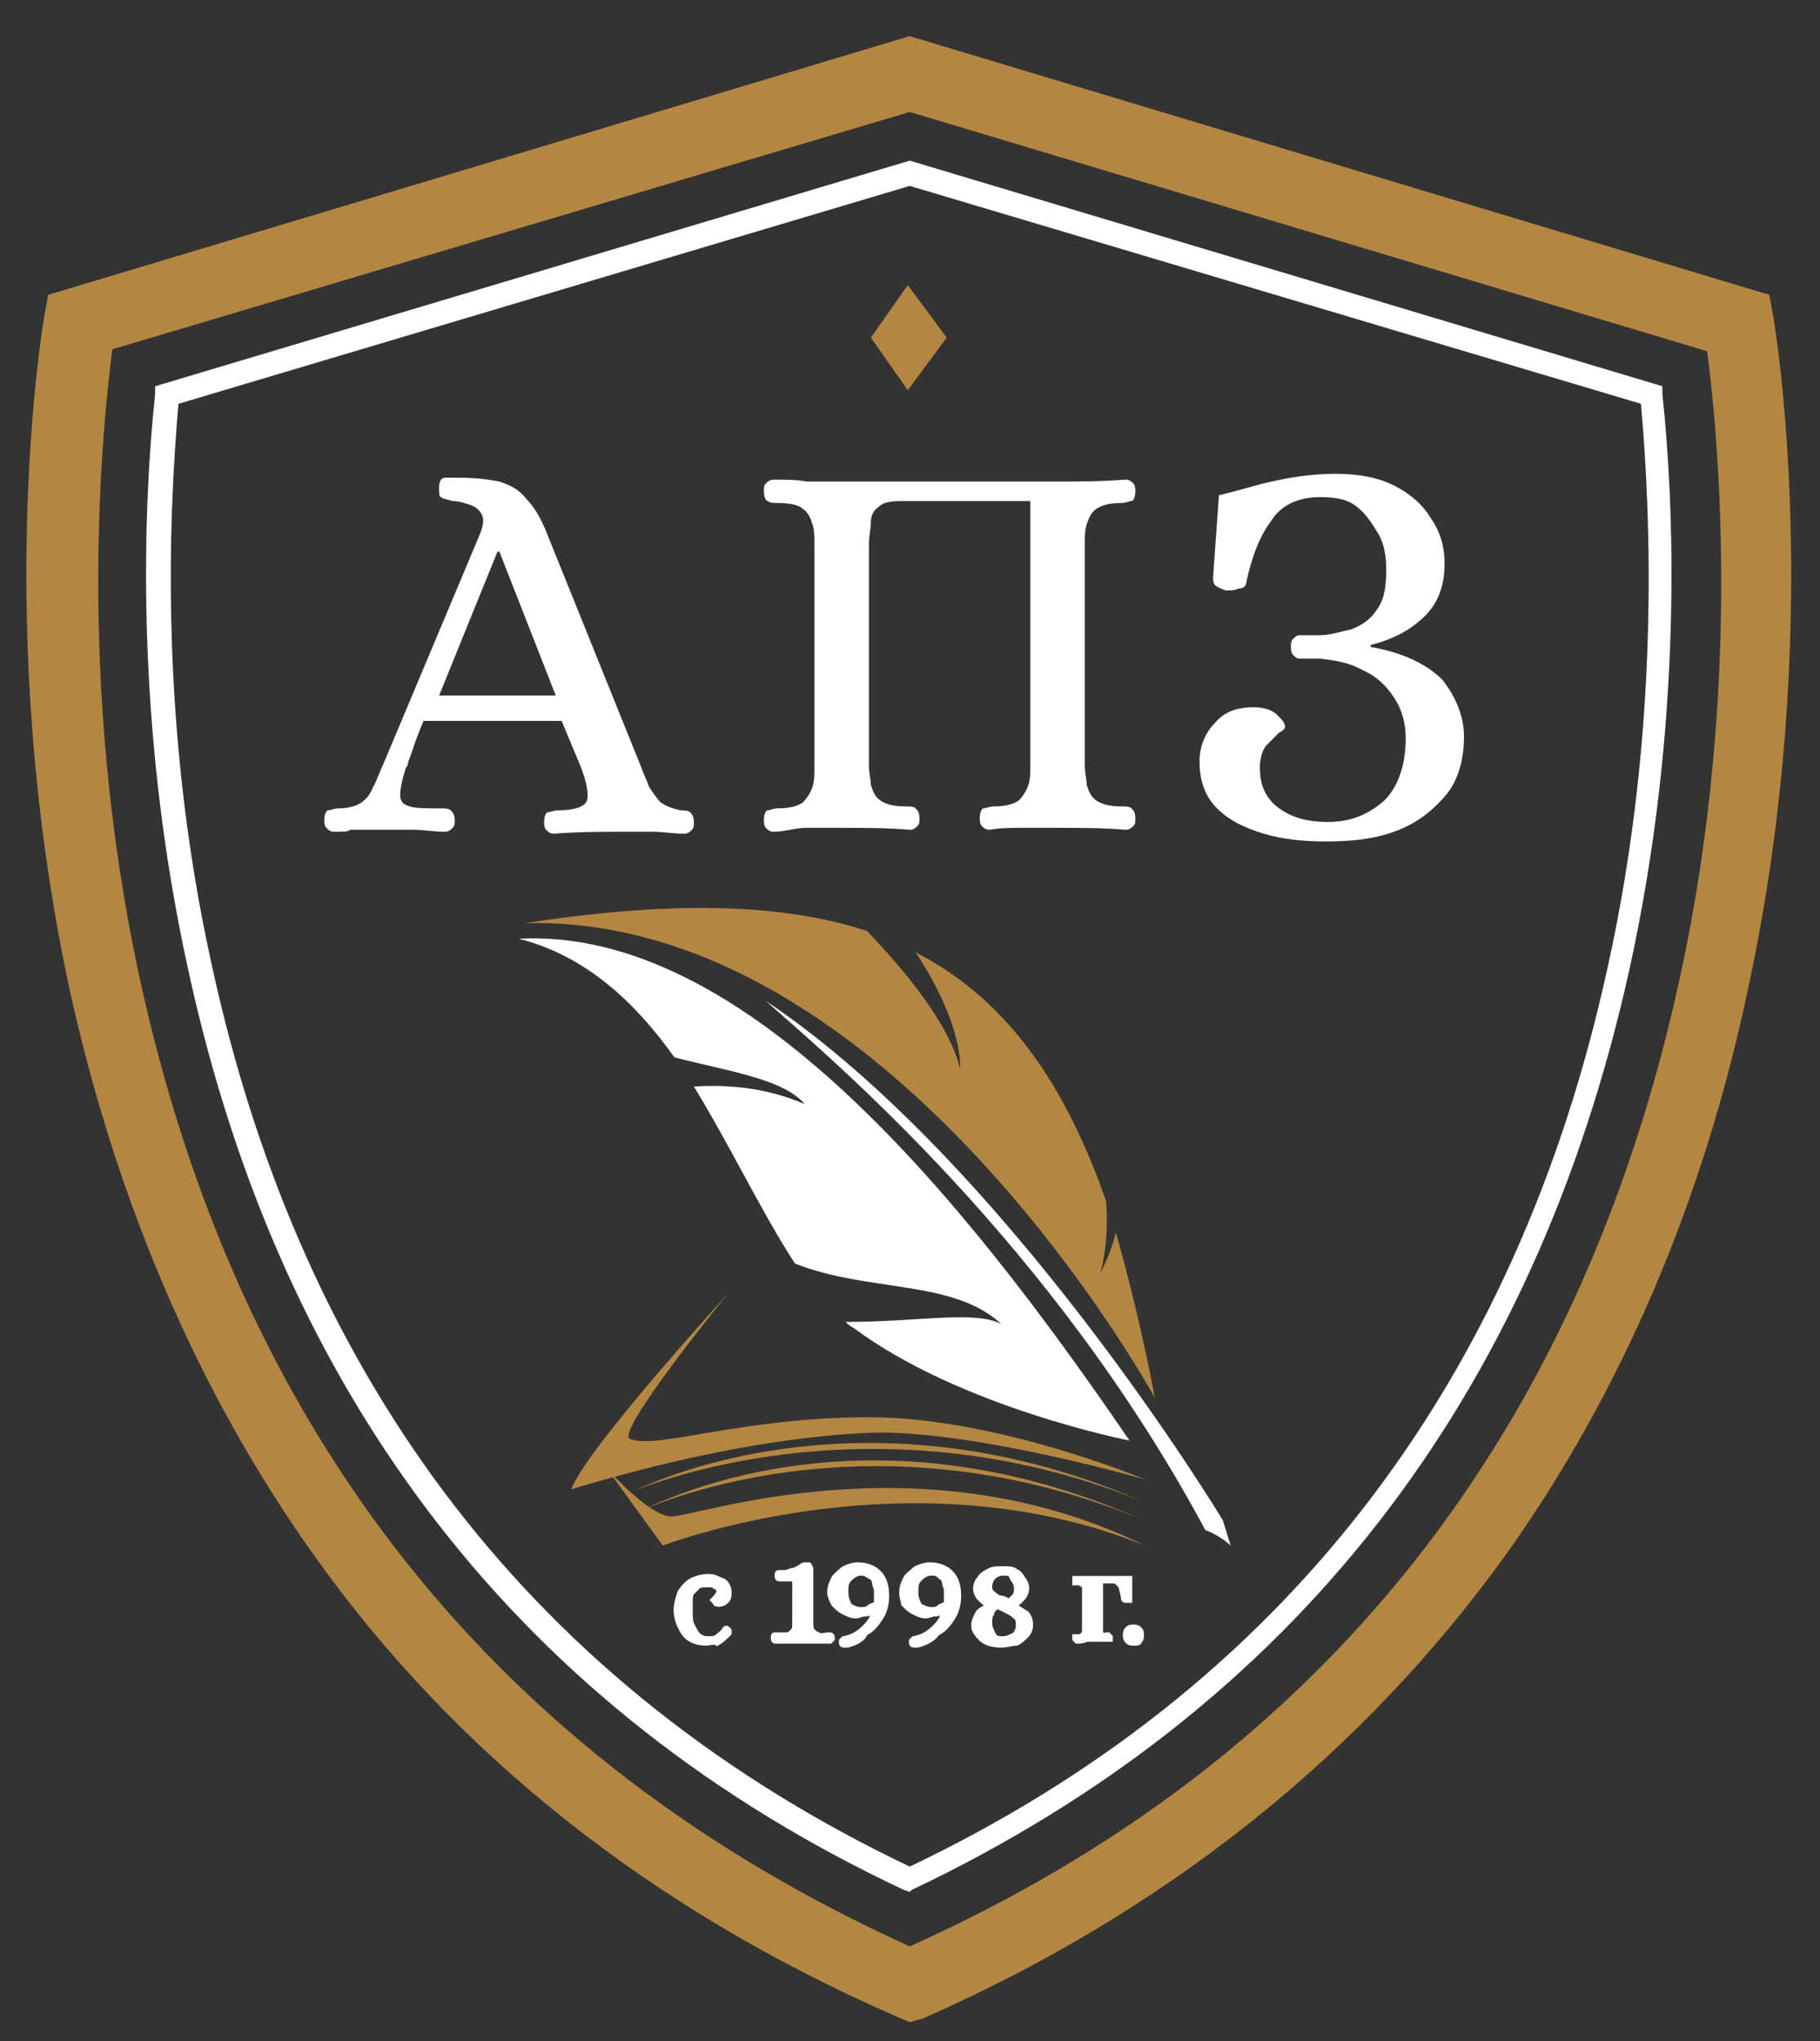 <?xml version="1.0" encoding="UTF-8"?> <svg xmlns="http://www.w3.org/2000/svg" width="33" height="37" viewBox="0 0 33 37" fill="none"><rect x="0" y="0" width="33" height="37" fill="#333333" stroke="none"/><path d="M12.793 29.782C12.616 29.782 12.475 29.712 12.405 29.606C12.334 29.5 12.264 29.359 12.264 29.183C12.264 29.077 12.299 28.971 12.334 28.866C12.405 28.76 12.475 28.689 12.546 28.654C12.616 28.619 12.722 28.584 12.828 28.584C12.898 28.584 12.934 28.584 13.004 28.619C13.075 28.654 13.11 28.654 13.145 28.689C13.181 28.725 13.216 28.795 13.216 28.866C13.216 28.901 13.216 28.971 13.181 29.007C13.145 29.042 13.11 29.077 13.04 29.077C13.004 29.077 12.969 29.077 12.969 29.042C12.934 29.007 12.934 29.007 12.934 29.007C12.934 29.007 12.934 29.007 12.969 28.971C13.004 28.936 13.004 28.936 13.004 28.936C13.004 28.901 13.04 28.901 13.04 28.866C13.04 28.795 13.004 28.76 12.969 28.76C12.934 28.725 12.898 28.725 12.828 28.725C12.757 28.725 12.687 28.725 12.652 28.76C12.616 28.795 12.581 28.83 12.546 28.866C12.511 28.901 12.511 28.971 12.511 29.042C12.511 29.113 12.511 29.148 12.511 29.218C12.511 29.324 12.511 29.395 12.546 29.465C12.581 29.536 12.616 29.606 12.652 29.641C12.687 29.677 12.757 29.712 12.828 29.712C12.898 29.712 12.969 29.712 13.004 29.677C13.04 29.641 13.11 29.606 13.145 29.536C13.145 29.536 13.181 29.5 13.181 29.536C13.181 29.536 13.216 29.536 13.216 29.571C13.216 29.606 13.216 29.606 13.216 29.606C13.145 29.677 13.075 29.747 13.004 29.782C12.969 29.747 12.863 29.782 12.793 29.782Z" fill="white" stroke="white" stroke-width="0.1" stroke-miterlimit="10"></path><path d="M14.062 29.747C14.062 29.747 14.027 29.747 14.027 29.712C14.027 29.677 14.027 29.677 14.027 29.677C14.027 29.642 14.027 29.642 14.062 29.642H14.097C14.168 29.642 14.238 29.642 14.274 29.642C14.309 29.642 14.344 29.606 14.379 29.571C14.415 29.536 14.415 29.5 14.415 29.395V28.866C14.415 28.795 14.415 28.725 14.415 28.689C14.415 28.654 14.379 28.619 14.379 28.619C14.344 28.619 14.344 28.619 14.274 28.619C14.238 28.619 14.168 28.619 14.133 28.619C14.133 28.619 14.097 28.619 14.097 28.584C14.097 28.548 14.097 28.548 14.097 28.548C14.097 28.513 14.097 28.513 14.133 28.513H14.168C14.238 28.513 14.274 28.513 14.344 28.478C14.415 28.478 14.45 28.443 14.521 28.407C14.556 28.372 14.591 28.372 14.626 28.372H14.662C14.662 28.372 14.697 28.407 14.697 28.443V29.395C14.697 29.465 14.697 29.536 14.732 29.571C14.767 29.606 14.767 29.606 14.838 29.642C14.908 29.677 14.944 29.642 15.014 29.642C15.049 29.642 15.049 29.642 15.049 29.642C15.049 29.642 15.085 29.642 15.085 29.677V29.712L15.049 29.747C15.014 29.747 14.979 29.747 14.908 29.747C14.838 29.747 14.803 29.747 14.732 29.747C14.662 29.747 14.626 29.747 14.626 29.747C14.591 29.747 14.556 29.747 14.521 29.747C14.485 29.747 14.415 29.747 14.344 29.747C14.168 29.747 14.097 29.747 14.062 29.747Z" fill="white" stroke="white" stroke-width="0.1" stroke-miterlimit="10"></path><path d="M15.367 29.818C15.332 29.818 15.332 29.818 15.296 29.818C15.261 29.818 15.261 29.783 15.261 29.783V29.747L15.296 29.712C15.473 29.677 15.578 29.606 15.684 29.5C15.79 29.395 15.825 29.324 15.861 29.183C15.79 29.218 15.755 29.254 15.684 29.254C15.614 29.254 15.578 29.289 15.508 29.289C15.437 29.289 15.367 29.254 15.296 29.218C15.226 29.183 15.191 29.148 15.12 29.077C15.085 29.007 15.049 28.936 15.049 28.866C15.049 28.76 15.085 28.689 15.12 28.619C15.155 28.548 15.226 28.513 15.296 28.443C15.367 28.407 15.473 28.372 15.543 28.372C15.684 28.372 15.825 28.407 15.931 28.513C16.037 28.619 16.072 28.76 16.072 28.936C16.072 29.077 16.037 29.218 15.966 29.324C15.896 29.43 15.825 29.536 15.684 29.606C15.649 29.712 15.508 29.783 15.367 29.818ZM15.614 29.183C15.649 29.183 15.719 29.183 15.755 29.148C15.79 29.113 15.825 29.113 15.896 29.077V29.042C15.896 29.007 15.896 29.007 15.896 28.972C15.896 28.936 15.896 28.866 15.896 28.831C15.896 28.795 15.861 28.725 15.861 28.689C15.861 28.654 15.825 28.584 15.79 28.584C15.684 28.513 15.649 28.513 15.614 28.513C15.543 28.513 15.473 28.548 15.402 28.619C15.332 28.689 15.332 28.76 15.332 28.866C15.332 28.972 15.367 29.042 15.402 29.113C15.473 29.148 15.508 29.183 15.614 29.183Z" fill="white" stroke="white" stroke-width="0.1" stroke-miterlimit="10"></path><path d="M16.636 29.818C16.601 29.818 16.601 29.818 16.566 29.818C16.531 29.818 16.531 29.783 16.531 29.783V29.747L16.566 29.712C16.742 29.677 16.848 29.606 16.954 29.5C17.059 29.395 17.095 29.324 17.13 29.183C17.059 29.218 17.024 29.254 16.954 29.254C16.883 29.254 16.848 29.289 16.777 29.289C16.707 29.289 16.636 29.254 16.566 29.218C16.495 29.183 16.46 29.148 16.39 29.077C16.39 29.042 16.354 28.972 16.354 28.866C16.354 28.76 16.39 28.689 16.425 28.619C16.46 28.548 16.531 28.513 16.601 28.443C16.672 28.407 16.777 28.372 16.848 28.372C16.989 28.372 17.13 28.407 17.236 28.513C17.342 28.619 17.377 28.76 17.377 28.936C17.377 29.077 17.342 29.218 17.271 29.324C17.201 29.43 17.13 29.536 16.989 29.606C16.919 29.712 16.777 29.783 16.636 29.818ZM16.883 29.183C16.919 29.183 16.989 29.183 17.024 29.148C17.059 29.113 17.095 29.113 17.165 29.077V29.042C17.165 29.007 17.165 29.007 17.165 28.972C17.165 28.936 17.165 28.866 17.165 28.831C17.165 28.795 17.13 28.725 17.13 28.689C17.13 28.654 17.095 28.584 17.059 28.584C16.989 28.513 16.954 28.513 16.883 28.513C16.813 28.513 16.742 28.548 16.672 28.619C16.601 28.689 16.601 28.76 16.601 28.866C16.601 28.972 16.636 29.042 16.672 29.113C16.742 29.148 16.813 29.183 16.883 29.183Z" fill="white" stroke="white" stroke-width="0.1" stroke-miterlimit="10"></path><path d="M18.153 29.818C18.012 29.818 17.871 29.782 17.8 29.712C17.73 29.641 17.659 29.571 17.659 29.465C17.659 29.395 17.694 29.324 17.73 29.253C17.765 29.183 17.871 29.148 17.941 29.112C17.871 29.077 17.8 29.007 17.765 28.971C17.73 28.936 17.694 28.866 17.694 28.795C17.694 28.724 17.73 28.654 17.765 28.619C17.8 28.548 17.871 28.513 17.941 28.478C18.012 28.442 18.082 28.442 18.188 28.442C18.259 28.442 18.364 28.442 18.399 28.478C18.47 28.513 18.505 28.548 18.541 28.619C18.576 28.654 18.611 28.724 18.611 28.795C18.611 28.901 18.541 29.007 18.364 29.112C18.47 29.148 18.541 29.218 18.611 29.253C18.646 29.289 18.682 29.359 18.682 29.465C18.682 29.536 18.646 29.606 18.611 29.641C18.576 29.677 18.505 29.747 18.435 29.782C18.364 29.782 18.259 29.818 18.153 29.818ZM18.188 29.712C18.259 29.712 18.329 29.677 18.399 29.641C18.435 29.606 18.47 29.536 18.47 29.465C18.47 29.43 18.47 29.359 18.435 29.324C18.399 29.289 18.364 29.253 18.294 29.218C18.223 29.183 18.153 29.148 18.082 29.112C18.047 29.148 17.976 29.183 17.976 29.253C17.941 29.289 17.941 29.359 17.941 29.43C17.941 29.5 17.976 29.571 18.012 29.641C18.047 29.712 18.117 29.712 18.188 29.712ZM18.294 29.042C18.329 29.007 18.364 28.971 18.399 28.936C18.435 28.901 18.435 28.83 18.435 28.795C18.435 28.724 18.399 28.654 18.364 28.619C18.329 28.513 18.294 28.513 18.188 28.513C18.117 28.513 18.047 28.548 18.012 28.583C17.976 28.619 17.941 28.689 17.941 28.76C17.941 28.795 17.941 28.83 17.976 28.866C18.012 28.901 18.047 28.936 18.117 28.971C18.188 28.971 18.259 29.007 18.294 29.042Z" fill="white" stroke="white" stroke-width="0.1" stroke-miterlimit="10"></path><path d="M19.528 29.747C19.493 29.712 19.493 29.712 19.493 29.712C19.493 29.677 19.493 29.677 19.493 29.677H19.528C19.563 29.677 19.599 29.677 19.634 29.642C19.634 29.642 19.669 29.606 19.669 29.571C19.669 29.536 19.669 29.5 19.669 29.5V28.866C19.669 28.831 19.669 28.795 19.669 28.795C19.669 28.76 19.669 28.76 19.634 28.725C19.634 28.725 19.599 28.689 19.528 28.689H19.493C19.493 28.689 19.493 28.689 19.493 28.654V28.619C19.493 28.619 19.493 28.619 19.528 28.619C19.563 28.619 19.634 28.619 19.669 28.619C19.704 28.619 19.739 28.619 19.81 28.619H20.445H20.48V28.654V28.971V29.007H20.445H20.41C20.41 29.007 20.374 29.007 20.374 28.971C20.374 28.901 20.339 28.831 20.339 28.795C20.339 28.76 20.304 28.725 20.268 28.689C20.233 28.654 20.198 28.654 20.163 28.654H19.951V29.465C19.951 29.5 19.951 29.536 19.951 29.571C19.951 29.606 19.951 29.606 19.986 29.642C19.986 29.642 20.022 29.677 20.057 29.642H20.092C20.092 29.642 20.092 29.642 20.127 29.677V29.712C20.127 29.712 20.127 29.712 20.092 29.712C20.057 29.712 19.986 29.712 19.951 29.712C19.916 29.712 19.881 29.712 19.845 29.712C19.81 29.712 19.775 29.712 19.704 29.712C19.634 29.747 19.563 29.747 19.528 29.747Z" fill="white" stroke="white" stroke-width="0.1" stroke-miterlimit="10"></path><path d="M20.55 29.783C20.515 29.783 20.48 29.783 20.445 29.747C20.41 29.712 20.41 29.677 20.41 29.642C20.41 29.606 20.41 29.571 20.445 29.536C20.48 29.5 20.515 29.5 20.55 29.5C20.586 29.5 20.621 29.5 20.656 29.536C20.692 29.571 20.692 29.606 20.692 29.642C20.692 29.677 20.692 29.712 20.656 29.747C20.656 29.783 20.621 29.783 20.55 29.783Z" fill="white" stroke="white" stroke-width="0.1" stroke-miterlimit="10"></path><path d="M16.495 36.659L16.248 36.553C11.805 34.614 8.244 31.793 5.669 28.16C3.589 25.233 2.108 21.778 1.261 17.934C-0.149 11.375 0.768 5.944 0.803 5.733L0.873 5.345L16.495 0.655L32.082 5.345L32.152 5.733C32.188 5.944 33.105 11.41 31.694 17.934C30.883 21.778 29.402 25.233 27.321 28.16C24.712 31.793 21.15 34.649 16.742 36.588L16.495 36.659ZM2.037 6.332C1.861 7.708 1.367 12.362 2.531 17.722C4.329 26.009 9.019 31.898 16.495 35.284C23.971 31.934 28.661 26.009 30.46 17.722C31.623 12.398 31.13 7.708 30.953 6.367L16.495 2.03L2.037 6.332Z" fill="#B38642"></path><path d="M16.495 34.296L16.39 34.261C9.478 31.017 5.105 25.375 3.413 17.581C2.425 13.103 2.601 9.118 2.813 7.143V7.002L16.495 2.912L30.142 7.002V7.143C30.354 9.118 30.53 13.103 29.543 17.581C27.815 25.375 23.442 30.982 16.531 34.261L16.495 34.296ZM3.236 7.32C3.06 9.33 2.884 13.173 3.836 17.476C5.493 25.128 9.76 30.629 16.495 33.838C23.231 30.629 27.498 25.128 29.155 17.511C30.107 13.209 29.931 9.33 29.754 7.32L16.495 3.37L3.236 7.32Z" fill="white"></path><path d="M6.057 15.078C5.987 15.078 5.952 15.042 5.916 15.007C5.881 14.972 5.881 14.901 5.881 14.866C5.881 14.76 5.916 14.69 5.952 14.69C5.987 14.69 6.057 14.655 6.128 14.655C6.304 14.655 6.445 14.619 6.551 14.549C6.657 14.478 6.727 14.372 6.763 14.267C6.833 14.161 6.868 14.02 6.939 13.879L8.702 9.682C8.773 9.506 8.773 9.4 8.737 9.33C8.702 9.259 8.632 9.189 8.526 9.153C8.42 9.118 8.314 9.083 8.208 9.083C8.103 9.048 8.032 9.048 7.997 9.012C7.962 9.012 7.962 8.942 7.962 8.836C7.962 8.73 7.997 8.66 8.067 8.66C8.138 8.66 8.244 8.66 8.35 8.66C8.632 8.66 8.878 8.695 9.055 8.73C9.266 8.801 9.407 8.871 9.548 9.048C9.69 9.189 9.831 9.435 9.936 9.718L11.629 13.914C11.664 14.02 11.735 14.161 11.77 14.267C11.841 14.372 11.911 14.478 11.982 14.549C12.087 14.619 12.193 14.655 12.334 14.69C12.405 14.69 12.475 14.69 12.511 14.725C12.546 14.76 12.581 14.796 12.581 14.901C12.581 14.972 12.581 15.007 12.546 15.042C12.511 15.078 12.475 15.113 12.405 15.113C12.193 15.113 12.017 15.078 11.841 15.078C11.664 15.078 11.488 15.078 11.312 15.078C10.924 15.078 10.501 15.078 10.042 15.113C9.972 15.113 9.936 15.078 9.901 15.042C9.866 15.007 9.866 14.937 9.866 14.901C9.866 14.796 9.901 14.725 9.936 14.725C9.972 14.725 10.042 14.69 10.113 14.69C10.43 14.69 10.606 14.619 10.642 14.513C10.677 14.408 10.642 14.196 10.536 13.914L10.183 13.068H7.679C7.574 13.315 7.503 13.526 7.468 13.632C7.433 13.738 7.397 13.808 7.397 13.843C7.397 13.879 7.362 13.914 7.362 13.914C7.292 14.126 7.256 14.302 7.256 14.408C7.256 14.513 7.292 14.584 7.433 14.619C7.538 14.655 7.715 14.655 7.997 14.655C8.067 14.655 8.138 14.655 8.173 14.69C8.208 14.725 8.244 14.76 8.244 14.866C8.244 14.937 8.244 14.972 8.208 15.007C8.173 15.042 8.138 15.078 8.067 15.078C7.856 15.078 7.679 15.042 7.503 15.042C7.362 15.042 7.151 15.042 6.974 15.042C6.833 15.042 6.727 15.042 6.622 15.042C6.516 15.042 6.445 15.042 6.339 15.042C6.339 15.078 6.198 15.078 6.057 15.078ZM7.962 12.609H10.077L9.055 10H9.02L7.962 12.609Z" fill="white"></path><path d="M14.027 15.078C13.956 15.078 13.921 15.042 13.886 15.007C13.851 14.972 13.851 14.901 13.851 14.866C13.851 14.76 13.886 14.69 13.921 14.69C13.956 14.69 14.027 14.654 14.097 14.654C14.309 14.654 14.45 14.619 14.556 14.549C14.626 14.478 14.697 14.372 14.732 14.267C14.767 14.161 14.767 14.02 14.767 13.914V9.859C14.767 9.717 14.767 9.612 14.732 9.506C14.697 9.4 14.662 9.294 14.556 9.224C14.485 9.153 14.309 9.118 14.097 9.118C14.027 9.118 13.956 9.118 13.921 9.083C13.886 9.083 13.851 9.012 13.851 8.906C13.851 8.836 13.851 8.801 13.886 8.765C13.921 8.73 13.956 8.695 14.027 8.695C14.238 8.695 14.45 8.695 14.626 8.73C14.803 8.73 15.014 8.73 15.226 8.73H19.14C19.528 8.73 19.951 8.73 20.41 8.695C20.48 8.695 20.515 8.73 20.551 8.765C20.586 8.801 20.586 8.871 20.586 8.906C20.586 9.012 20.551 9.083 20.515 9.083C20.48 9.083 20.41 9.118 20.339 9.118C20.128 9.118 19.986 9.153 19.881 9.224C19.775 9.294 19.74 9.4 19.704 9.506C19.669 9.612 19.669 9.753 19.669 9.859V13.879C19.669 14.02 19.704 14.125 19.704 14.231C19.74 14.337 19.775 14.443 19.881 14.513C19.986 14.584 20.128 14.619 20.339 14.619C20.41 14.619 20.48 14.619 20.515 14.654C20.551 14.69 20.586 14.725 20.586 14.831C20.586 14.901 20.586 14.937 20.551 14.972C20.515 15.007 20.48 15.042 20.41 15.042C19.986 15.007 19.563 15.007 19.14 15.007C18.928 15.007 18.752 15.007 18.541 15.007C18.329 15.007 18.153 15.007 17.941 15.042C17.871 15.042 17.835 15.007 17.8 14.972C17.765 14.937 17.765 14.866 17.765 14.831C17.765 14.725 17.8 14.654 17.835 14.654C17.871 14.654 17.941 14.619 18.012 14.619C18.223 14.619 18.364 14.584 18.47 14.513C18.541 14.443 18.611 14.337 18.646 14.231C18.682 14.125 18.682 13.984 18.682 13.879V9.083H16.425C16.213 9.083 16.037 9.083 15.931 9.189C15.825 9.259 15.79 9.365 15.79 9.471C15.79 9.576 15.755 9.717 15.755 9.859V13.879C15.755 14.02 15.79 14.125 15.79 14.231C15.825 14.337 15.861 14.443 15.966 14.513C16.072 14.584 16.213 14.619 16.425 14.619C16.495 14.619 16.566 14.619 16.601 14.654C16.636 14.69 16.672 14.725 16.672 14.831C16.672 14.901 16.672 14.937 16.636 14.972C16.601 15.007 16.566 15.042 16.495 15.042C16.072 15.007 15.649 15.007 15.226 15.007C15.014 15.007 14.838 15.007 14.626 15.007C14.415 15.007 14.238 15.078 14.027 15.078Z" fill="white"></path><path d="M24.042 15.254C23.654 15.254 23.266 15.219 22.913 15.113C22.561 15.007 22.279 14.866 22.067 14.655C21.855 14.443 21.75 14.161 21.75 13.808C21.75 13.526 21.855 13.279 22.032 13.103C22.208 12.891 22.455 12.821 22.737 12.821C22.948 12.821 23.09 12.891 23.16 12.962C23.231 13.032 23.301 13.103 23.301 13.173C23.301 13.209 23.266 13.244 23.195 13.279C23.125 13.35 23.054 13.42 22.948 13.526C22.878 13.632 22.843 13.773 22.843 13.914C22.843 14.231 22.948 14.478 23.195 14.655C23.442 14.831 23.724 14.901 24.077 14.901C24.5 14.901 24.817 14.76 25.1 14.513C25.346 14.267 25.488 13.879 25.488 13.385C25.488 13.103 25.417 12.856 25.276 12.644C25.135 12.433 24.959 12.257 24.712 12.151C24.465 12.01 24.218 11.974 23.936 11.939H23.548C23.513 11.939 23.477 11.904 23.442 11.869C23.407 11.833 23.407 11.763 23.407 11.728C23.407 11.657 23.407 11.622 23.442 11.586C23.477 11.551 23.513 11.516 23.548 11.516H23.936C24.112 11.516 24.324 11.445 24.5 11.41C24.677 11.34 24.853 11.234 24.959 11.058C25.1 10.881 25.135 10.634 25.135 10.317C25.135 10.105 25.1 9.859 24.994 9.682C24.888 9.506 24.782 9.33 24.606 9.189C24.43 9.048 24.218 9.012 23.936 9.012C23.548 9.012 23.231 9.153 23.054 9.435C22.843 9.718 22.702 10.07 22.596 10.564C22.596 10.634 22.525 10.67 22.455 10.67C22.384 10.705 22.314 10.705 22.243 10.705C22.208 10.705 22.137 10.67 22.067 10.634C21.996 10.599 21.996 10.529 21.996 10.458L22.102 8.977C22.42 8.906 22.737 8.801 23.054 8.73C23.372 8.66 23.76 8.589 24.218 8.589C24.641 8.589 24.994 8.66 25.276 8.801C25.558 8.942 25.805 9.153 25.946 9.4C26.122 9.647 26.193 9.929 26.193 10.211C26.193 10.599 26.087 10.916 25.84 11.163C25.593 11.41 25.276 11.586 24.853 11.692V11.728C25.452 11.833 25.875 12.045 26.157 12.327C26.404 12.644 26.545 12.997 26.545 13.35C26.545 13.773 26.44 14.161 26.193 14.443C25.946 14.725 25.664 14.937 25.276 15.078C24.888 15.219 24.465 15.254 24.042 15.254Z" fill="white"></path><path d="M22.173 27.561C22.173 27.561 18.259 21.072 13.886 18.145C15.12 19.239 19.07 22.553 21.855 27.737C22.137 27.843 22.314 28.019 22.314 28.019L22.173 27.561Z" fill="white"></path><path d="M9.407 17.017C10.642 17.334 11.523 18.181 12.229 19.168C13.181 19.415 14.203 19.556 14.591 20.015C13.851 19.697 13.145 19.662 12.581 19.697C13.251 20.79 13.815 21.989 14.415 22.906C15.755 23.435 17.271 23.188 18.153 23.999C17.659 23.753 16.672 23.964 15.332 23.964C15.367 23.999 15.402 24.035 15.473 24.07C17.412 25.516 20.48 26.115 20.48 26.115C17.448 21.672 13.498 16.806 9.407 17.017Z" fill="white"></path><path d="M19.951 23.082C20.057 22.695 20.092 22.236 20.057 21.778C19.246 19.45 18.117 18.04 16.601 17.264C17.024 17.899 17.412 18.71 17.412 19.38C17.201 18.534 16.39 17.581 15.72 16.876C14.098 16.347 12.052 16.347 9.513 16.735C16.143 16.559 20.939 25.339 20.939 25.339C20.727 24.211 20.48 23.224 20.233 22.342C20.163 22.624 20.057 22.871 19.951 23.082Z" fill="#B38642"></path><path d="M13.181 23.471C13.181 23.471 11.171 25.939 11.417 26.08C11.876 26.292 13.427 25.692 15.755 25.692C18.082 25.692 20.762 26.82 20.762 26.82C20.762 26.82 17.588 25.904 15.755 25.974C13.498 26.08 11.312 26.715 10.36 26.997C10.606 26.292 13.181 23.471 13.181 23.471Z" fill="#B38642"></path><path d="M10.994 26.609L12.017 28.019C12.017 28.019 16.495 26.291 20.762 28.019C16.672 26.009 12.546 27.526 12.158 27.491C11.735 27.455 10.994 26.609 10.994 26.609Z" fill="#B38642"></path><path d="M11.488 27.032C11.488 27.032 15.684 25.198 20.692 27.208C16.46 25.375 12.898 26.362 11.488 27.032Z" fill="#B38642"></path><path d="M11.629 27.385C11.629 27.385 15.649 25.48 20.656 27.526C16.389 25.657 13.004 26.715 11.629 27.385Z" fill="#B38642"></path><path d="M17.165 6.121L16.46 5.168L15.79 6.121L16.46 7.073L17.165 6.121Z" fill="#B38642"></path></svg> 